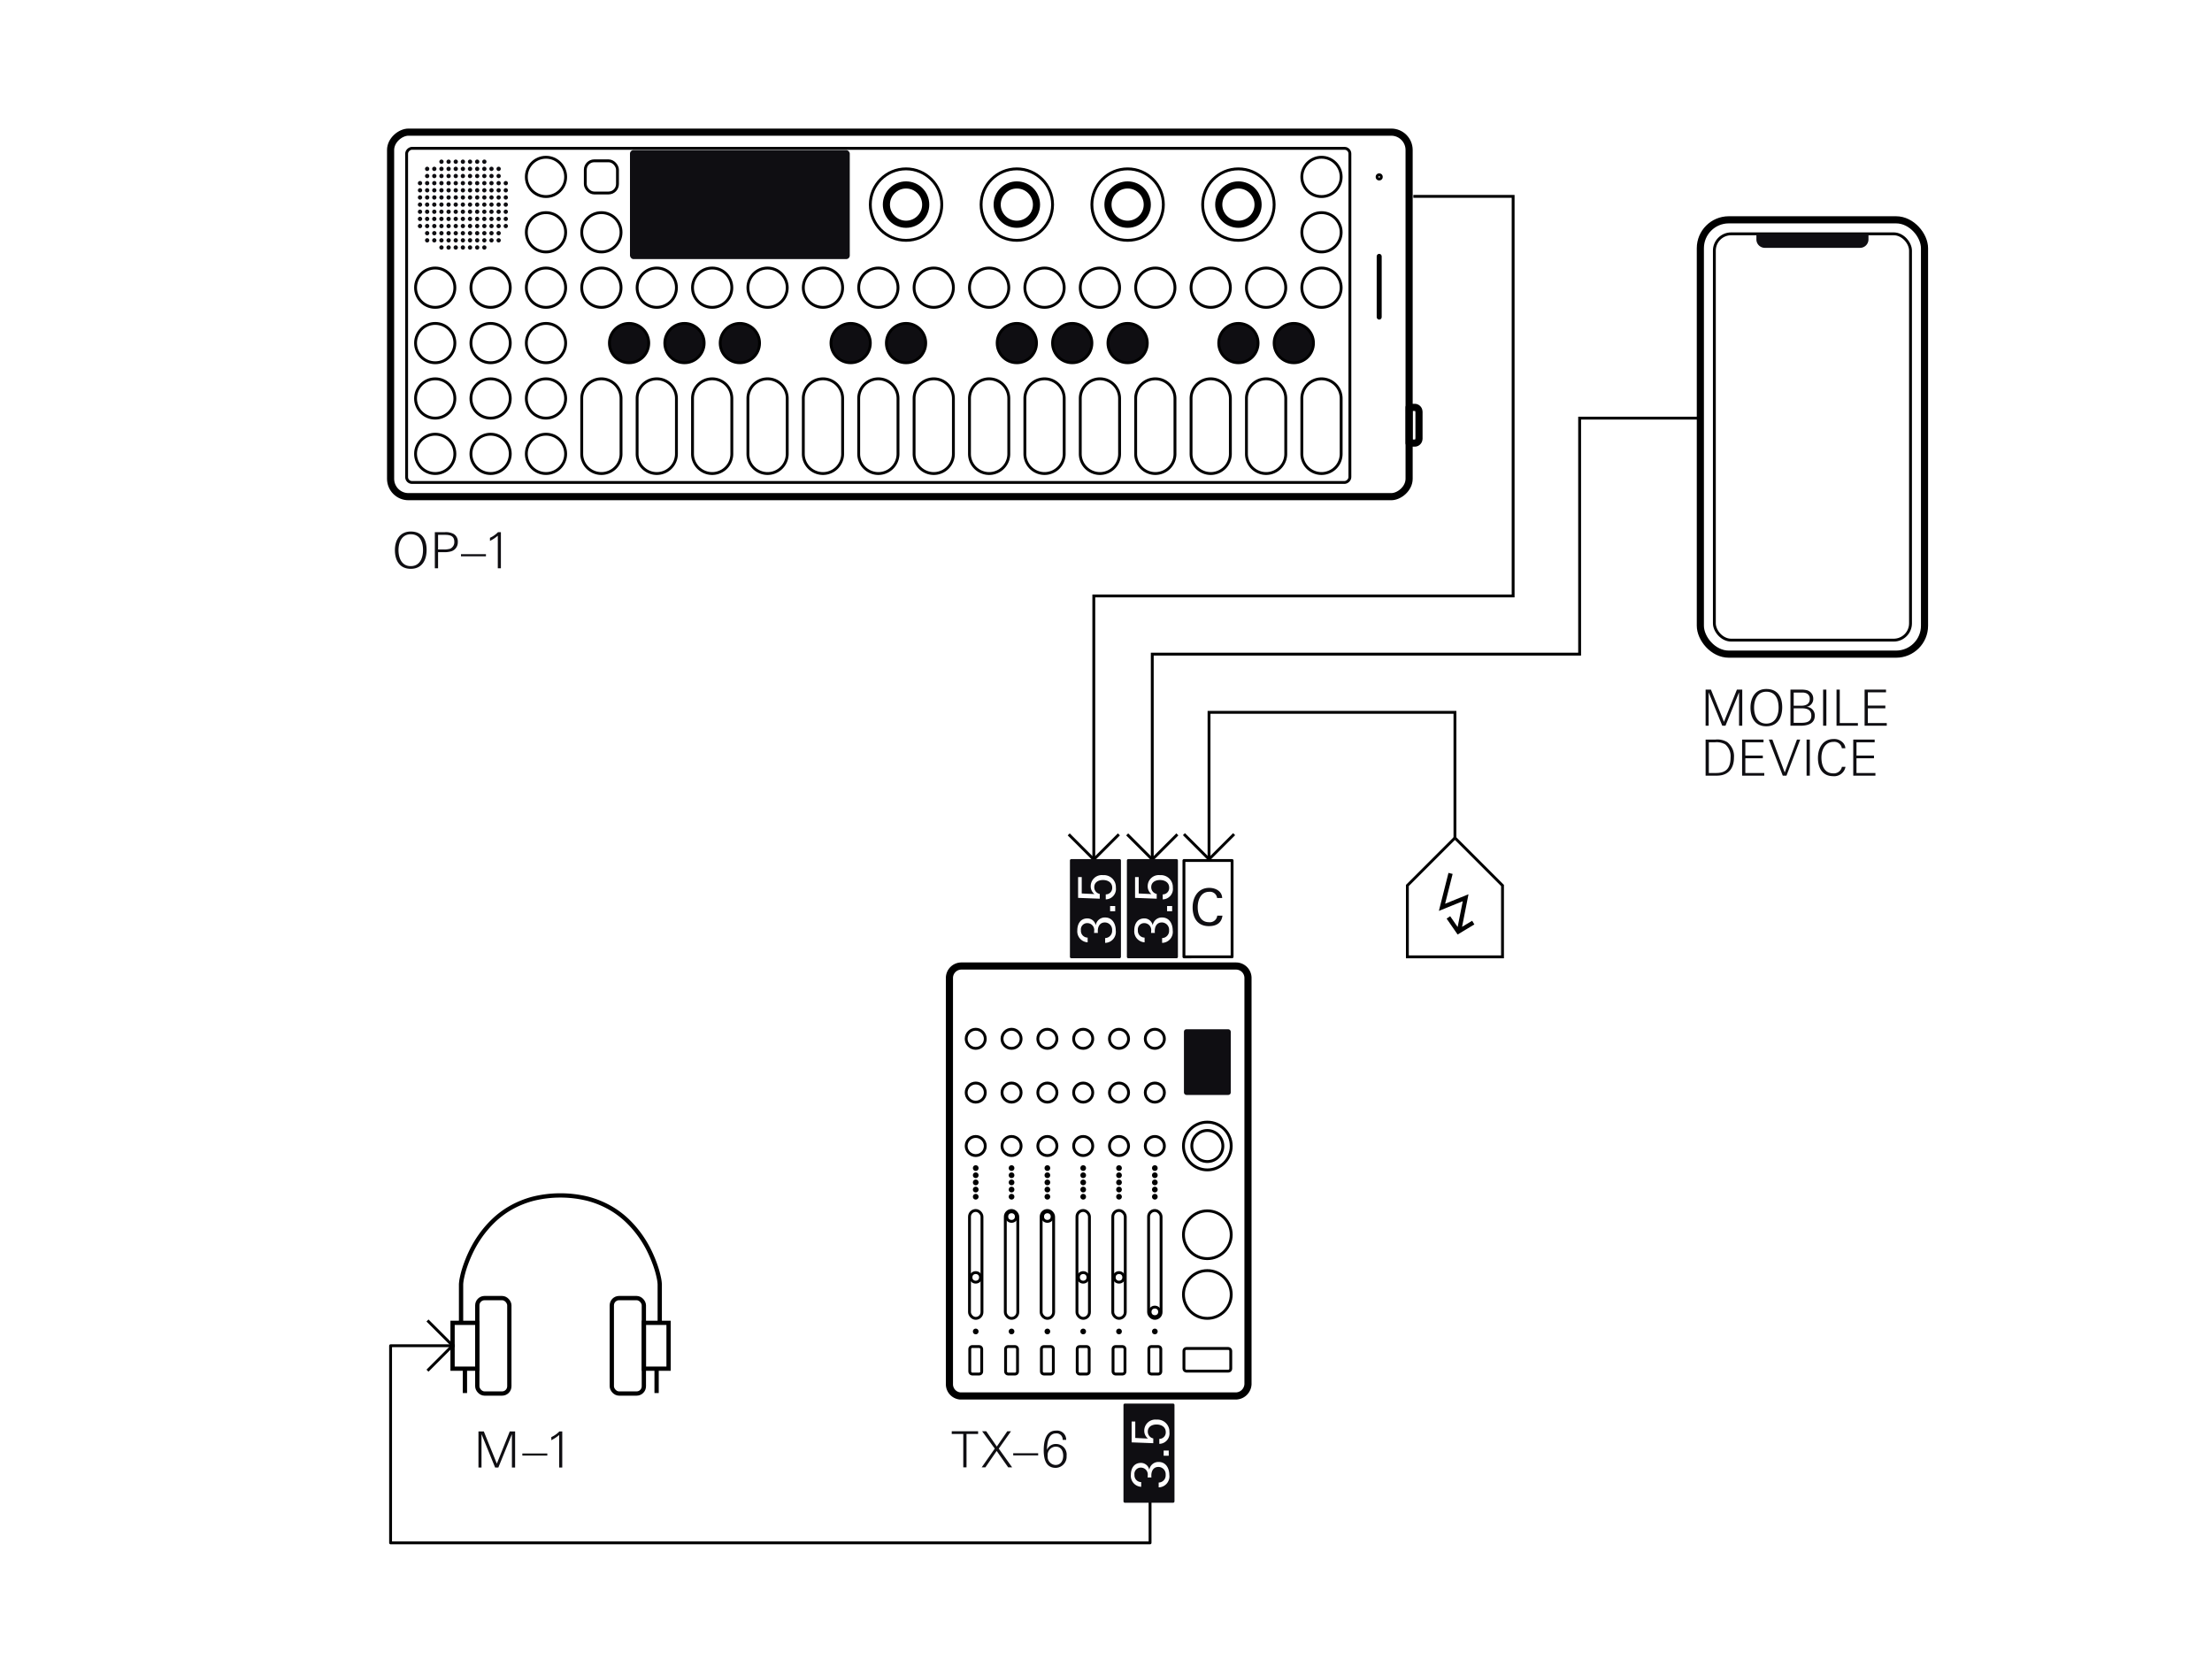<svg xmlns="http://www.w3.org/2000/svg" viewBox="0 0 440 330"><circle cx="86.57" cy="57.226" r="3.91" fill="none" stroke="#000" stroke-miterlimit="10" stroke-width=".568"/><circle cx="97.588" cy="57.226" r="3.91" fill="none" stroke="#000" stroke-miterlimit="10" stroke-width=".568"/><circle cx="108.606" cy="57.226" r="3.91" fill="none" stroke="#000" stroke-miterlimit="10" stroke-width=".568"/><circle cx="86.57" cy="68.244" r="3.91" fill="none" stroke="#000" stroke-miterlimit="10" stroke-width=".568"/><circle cx="97.588" cy="68.244" r="3.91" fill="none" stroke="#000" stroke-miterlimit="10" stroke-width=".568"/><circle cx="108.606" cy="68.244" r="3.91" fill="none" stroke="#000" stroke-miterlimit="10" stroke-width=".568"/><circle cx="136.153" cy="68.244" r="3.91" fill="#0f0e12" stroke="#000" stroke-miterlimit="10" stroke-width=".568"/><circle cx="147.171" cy="68.244" r="3.91" fill="#0f0e12" stroke="#000" stroke-miterlimit="10" stroke-width=".568"/><circle cx="180.227" cy="68.244" r="3.91" fill="#0f0e12" stroke="#000" stroke-miterlimit="10" stroke-width=".568"/><circle cx="125.134" cy="68.244" r="3.91" fill="#0f0e12" stroke="#000" stroke-miterlimit="10" stroke-width=".568"/><circle cx="169.208" cy="68.244" r="3.91" fill="#0f0e12" stroke="#000" stroke-miterlimit="10" stroke-width=".568"/><circle cx="213.282" cy="68.244" r="3.91" fill="#0f0e12" stroke="#000" stroke-miterlimit="10" stroke-width=".568"/><circle cx="224.301" cy="68.244" r="3.91" fill="#0f0e12" stroke="#000" stroke-miterlimit="10" stroke-width=".568"/><circle cx="257.357" cy="68.244" r="3.91" fill="#0f0e12" stroke="#000" stroke-miterlimit="10" stroke-width=".568"/><circle cx="202.264" cy="68.244" r="3.91" fill="#0f0e12" stroke="#000" stroke-miterlimit="10" stroke-width=".568"/><circle cx="246.338" cy="68.244" r="3.91" fill="#0f0e12" stroke="#000" stroke-miterlimit="10" stroke-width=".568"/><circle cx="86.57" cy="79.263" r="3.91" fill="none" stroke="#000" stroke-miterlimit="10" stroke-width=".568"/><circle cx="97.588" cy="79.263" r="3.91" fill="none" stroke="#000" stroke-miterlimit="10" stroke-width=".568"/><path d="M123.535 79.263a3.91 3.91 0 1 0-7.82 0V90.28a3.91 3.91 0 1 0 7.82 0z" fill="none" stroke="#000" stroke-miterlimit="10" stroke-width=".568"/><circle cx="86.57" cy="90.281" r="3.91" fill="none" stroke="#000" stroke-miterlimit="10" stroke-width=".568"/><circle cx="108.606" cy="79.263" r="3.91" fill="none" stroke="#000" stroke-miterlimit="10" stroke-width=".568"/><circle cx="108.606" cy="90.281" r="3.91" fill="none" stroke="#000" stroke-miterlimit="10" stroke-width=".568"/><circle cx="119.625" cy="57.226" r="3.91" fill="none" stroke="#000" stroke-miterlimit="10" stroke-width=".568"/><circle cx="108.606" cy="46.207" r="3.91" fill="none" stroke="#000" stroke-miterlimit="10" stroke-width=".568"/><circle cx="108.606" cy="35.189" r="3.91" fill="none" stroke="#000" stroke-miterlimit="10" stroke-width=".568"/><circle cx="119.625" cy="46.207" r="3.91" fill="none" stroke="#000" stroke-miterlimit="10" stroke-width=".568"/><circle cx="130.644" cy="57.226" r="3.91" fill="none" stroke="#000" stroke-miterlimit="10" stroke-width=".568"/><circle cx="141.662" cy="57.226" r="3.91" fill="none" stroke="#000" stroke-miterlimit="10" stroke-width=".568"/><circle cx="152.681" cy="57.226" r="3.91" fill="none" stroke="#000" stroke-miterlimit="10" stroke-width=".568"/><circle cx="163.699" cy="57.226" r="3.91" fill="none" stroke="#000" stroke-miterlimit="10" stroke-width=".568"/><circle cx="174.718" cy="57.226" r="3.91" fill="none" stroke="#000" stroke-miterlimit="10" stroke-width=".568"/><circle cx="185.736" cy="57.226" r="3.91" fill="none" stroke="#000" stroke-miterlimit="10" stroke-width=".568"/><circle cx="196.755" cy="57.226" r="3.91" fill="none" stroke="#000" stroke-miterlimit="10" stroke-width=".568"/><circle cx="207.773" cy="57.226" r="3.91" fill="none" stroke="#000" stroke-miterlimit="10" stroke-width=".568"/><circle cx="218.792" cy="57.226" r="3.91" fill="none" stroke="#000" stroke-miterlimit="10" stroke-width=".568"/><circle cx="229.81" cy="57.226" r="3.91" fill="none" stroke="#000" stroke-miterlimit="10" stroke-width=".568"/><circle cx="240.829" cy="57.226" r="3.91" fill="none" stroke="#000" stroke-miterlimit="10" stroke-width=".568"/><circle cx="251.847" cy="57.226" r="3.91" fill="none" stroke="#000" stroke-miterlimit="10" stroke-width=".568"/><circle cx="262.866" cy="57.226" r="3.91" fill="none" stroke="#000" stroke-miterlimit="10" stroke-width=".568"/><circle cx="262.866" cy="46.207" r="3.91" fill="none" stroke="#000" stroke-miterlimit="10" stroke-width=".568"/><circle cx="262.866" cy="35.189" r="3.91" fill="none" stroke="#000" stroke-miterlimit="10" stroke-width=".568"/><path d="M88.24 49.23a.426.426 0 1 1-.426-.428.426.426 0 0 1 .426.427zm.995-.428a.427.427 0 1 0 .427.427.427.427 0 0 0-.427-.428zm1.422 0a.427.427 0 1 0 .426.427.427.427 0 0 0-.426-.428zm1.422 0a.427.427 0 1 0 .425.427.427.427 0 0 0-.426-.428zm1.42 0a.427.427 0 1 0 .427.427.426.426 0 0 0-.427-.428zm1.422 0a.427.427 0 1 0 .427.427.427.427 0 0 0-.428-.428zm1.422 0a.427.427 0 1 0 .427.427.426.426 0 0 0-.426-.428zM84.97 47.38a.426.426 0 1 0 .427.426.426.426 0 0 0-.427-.426zm1.422 0a.426.426 0 1 0 .426.426.426.426 0 0 0-.426-.426zm1.422 0a.426.426 0 1 0 .426.426.426.426 0 0 0-.426-.426zm1.42 0a.426.426 0 1 0 .428.426.426.426 0 0 0-.427-.426zm1.423 0a.426.426 0 1 0 .427.426.426.426 0 0 0-.427-.426zm1.422 0a.426.426 0 1 0 .425.426.426.426 0 0 0-.426-.426zm1.42 0a.426.426 0 1 0 .427.426.426.426 0 0 0-.427-.426zm1.422 0a.426.426 0 1 0 .427.426.426.426 0 0 0-.428-.426zm1.422 0a.426.426 0 1 0 .427.426.426.426 0 0 0-.426-.426zm1.422 0a.426.426 0 1 0 .426.426.426.426 0 0 0-.426-.426zm1.422 0a.426.426 0 1 0 .426.426.426.426 0 0 0-.427-.426zM84.97 45.958a.427.427 0 1 0 .427.427.427.427 0 0 0-.427-.426zm1.422 0a.427.427 0 1 0 .426.427.426.426 0 0 0-.426-.426zm1.422 0a.427.427 0 1 0 .426.427.427.427 0 0 0-.426-.426zm1.42 0a.427.427 0 1 0 .428.427.427.427 0 0 0-.427-.426zm1.423 0a.427.427 0 1 0 .427.427.427.427 0 0 0-.427-.426zm1.422 0a.427.427 0 1 0 .425.427.427.427 0 0 0-.426-.426zm1.42 0a.427.427 0 1 0 .427.427.426.426 0 0 0-.427-.426zm1.422 0a.427.427 0 1 0 .427.427.427.427 0 0 0-.428-.426zm1.422 0a.427.427 0 1 0 .427.427.426.426 0 0 0-.426-.426zm1.422 0a.427.427 0 1 0 .426.427.427.427 0 0 0-.426-.426zm1.422 0a.427.427 0 1 0 .426.427.426.426 0 0 0-.427-.426zm-15.64-1.42a.426.426 0 1 0 .427.425.426.426 0 0 0-.427-.426zm1.422 0a.426.426 0 1 0 .427.425.427.427 0 0 0-.427-.426zm1.422 0a.426.426 0 1 0 .426.425.426.426 0 0 0-.426-.426zm1.422 0a.426.426 0 1 0 .426.425.427.427 0 0 0-.426-.426zm1.42 0a.426.426 0 1 0 .428.425.427.427 0 0 0-.427-.426zm1.423 0a.426.426 0 1 0 .427.425.427.427 0 0 0-.427-.426zm1.422 0a.426.426 0 1 0 .425.425.427.427 0 0 0-.426-.426zm1.42 0a.426.426 0 1 0 .427.425.426.426 0 0 0-.427-.426zm1.422 0a.426.426 0 1 0 .427.425.427.427 0 0 0-.428-.426zm1.422 0a.426.426 0 1 0 .427.425.426.426 0 0 0-.426-.426zm1.422 0a.426.426 0 1 0 .426.425.427.427 0 0 0-.426-.426zm1.422 0a.426.426 0 1 0 .426.425.426.426 0 0 0-.427-.426zm1.42 0a.426.426 0 1 0 .428.425.427.427 0 0 0-.427-.426zm-17.06-1.423a.427.427 0 1 0 .427.427.426.426 0 0 0-.427-.427zm1.422 0a.427.427 0 1 0 .427.427.427.427 0 0 0-.427-.427zm1.422 0a.427.427 0 1 0 .426.427.426.426 0 0 0-.426-.427zm1.422 0a.427.427 0 1 0 .426.427.427.427 0 0 0-.426-.427zm1.42 0a.427.427 0 1 0 .428.427.427.427 0 0 0-.427-.427zm1.423 0a.427.427 0 1 0 .427.427.427.427 0 0 0-.427-.427zm1.422 0a.427.427 0 1 0 .425.427.427.427 0 0 0-.426-.427zm1.42 0a.427.427 0 1 0 .427.427.426.426 0 0 0-.427-.427zm1.422 0a.427.427 0 1 0 .427.427.427.427 0 0 0-.428-.427zm1.422 0a.427.427 0 1 0 .427.427.426.426 0 0 0-.426-.427zm1.422 0a.427.427 0 1 0 .426.427.427.427 0 0 0-.426-.427zm1.422 0a.427.427 0 1 0 .426.427.426.426 0 0 0-.427-.427zm1.42 0a.427.427 0 1 0 .428.427.427.427 0 0 0-.427-.427zm-17.06-1.422a.426.426 0 1 0 .427.427.426.426 0 0 0-.427-.427zm1.422 0a.426.426 0 1 0 .427.427.427.427 0 0 0-.427-.427zm1.422 0a.426.426 0 1 0 .426.427.426.426 0 0 0-.426-.427zm1.422 0a.426.426 0 1 0 .426.427.427.427 0 0 0-.426-.427zm1.42 0a.426.426 0 1 0 .428.427.427.427 0 0 0-.427-.427zm1.423 0a.426.426 0 1 0 .427.427.427.427 0 0 0-.427-.427zm1.422 0a.426.426 0 1 0 .425.427.427.427 0 0 0-.426-.427zm1.42 0a.426.426 0 1 0 .427.427.426.426 0 0 0-.427-.427zm1.422 0a.426.426 0 1 0 .427.427.427.427 0 0 0-.428-.427zm1.422 0a.426.426 0 1 0 .427.427.426.426 0 0 0-.426-.427zm1.422 0a.426.426 0 1 0 .426.427.427.427 0 0 0-.426-.427zm1.422 0a.426.426 0 1 0 .426.427.426.426 0 0 0-.427-.427zm1.42 0a.426.426 0 1 0 .428.427.427.427 0 0 0-.427-.427zm-17.06-1.42a.426.426 0 1 0 .427.425.426.426 0 0 0-.427-.426zm1.422 0a.426.426 0 1 0 .427.425.426.426 0 0 0-.427-.426zm1.422 0a.426.426 0 1 0 .426.425.426.426 0 0 0-.426-.426zm1.422 0a.426.426 0 1 0 .426.425.426.426 0 0 0-.426-.426zm1.42 0a.426.426 0 1 0 .428.425.426.426 0 0 0-.427-.426zm1.423 0a.426.426 0 1 0 .427.425.426.426 0 0 0-.427-.426zm1.422 0a.426.426 0 1 0 .425.425.426.426 0 0 0-.426-.426zm1.42 0a.426.426 0 1 0 .427.425.426.426 0 0 0-.427-.426zm1.422 0a.426.426 0 1 0 .427.425.426.426 0 0 0-.428-.426zm1.422 0a.426.426 0 1 0 .427.425.426.426 0 0 0-.426-.426zm1.422 0a.426.426 0 1 0 .426.425.426.426 0 0 0-.426-.426zm1.422 0a.426.426 0 1 0 .426.425.426.426 0 0 0-.427-.426zm1.42 0a.426.426 0 1 0 .428.425.426.426 0 0 0-.427-.426zM83.55 38.85a.427.427 0 1 0 .427.426.426.426 0 0 0-.427-.426zm1.422 0a.427.427 0 1 0 .427.426.427.427 0 0 0-.427-.426zm1.422 0a.427.427 0 1 0 .426.426.426.426 0 0 0-.426-.426zm1.422 0a.427.427 0 1 0 .426.426.427.427 0 0 0-.426-.426zm1.42 0a.427.427 0 1 0 .428.426.427.427 0 0 0-.427-.426zm1.423 0a.427.427 0 1 0 .427.426.427.427 0 0 0-.427-.426zm1.422 0a.427.427 0 1 0 .425.426.427.427 0 0 0-.426-.426zm1.42 0a.427.427 0 1 0 .427.426.426.426 0 0 0-.427-.426zm1.422 0a.427.427 0 1 0 .427.426.427.427 0 0 0-.428-.426zm1.422 0a.427.427 0 1 0 .427.426.426.426 0 0 0-.426-.426zm1.422 0a.427.427 0 1 0 .426.426.427.427 0 0 0-.426-.426zm1.422 0a.427.427 0 1 0 .426.426.426.426 0 0 0-.427-.426zm1.42 0a.427.427 0 1 0 .428.426.427.427 0 0 0-.427-.426zm-17.06-1.422a.426.426 0 1 0 .427.427.426.426 0 0 0-.427-.427zm1.422 0a.426.426 0 1 0 .427.427.426.426 0 0 0-.427-.427zm1.422 0a.426.426 0 1 0 .426.427.426.426 0 0 0-.426-.427zm1.422 0a.426.426 0 1 0 .426.427.426.426 0 0 0-.426-.427zm1.42 0a.426.426 0 1 0 .428.427.426.426 0 0 0-.427-.427zm1.423 0a.426.426 0 1 0 .427.427.426.426 0 0 0-.427-.427zm1.422 0a.426.426 0 1 0 .425.427.426.426 0 0 0-.426-.427zm1.42 0a.426.426 0 1 0 .427.427.426.426 0 0 0-.427-.427zm1.422 0a.426.426 0 1 0 .427.427.426.426 0 0 0-.428-.427zm1.422 0a.426.426 0 1 0 .427.427.426.426 0 0 0-.426-.427zm1.422 0a.426.426 0 1 0 .426.427.426.426 0 0 0-.426-.427zm1.422 0a.426.426 0 1 0 .426.427.426.426 0 0 0-.427-.427zm1.42 0a.426.426 0 1 0 .428.427.426.426 0 0 0-.427-.427zm-17.06-1.422a.427.427 0 1 0 .427.427.426.426 0 0 0-.427-.427zm1.422 0a.427.427 0 1 0 .427.427.427.427 0 0 0-.427-.427zm1.422 0a.427.427 0 1 0 .426.427.426.426 0 0 0-.426-.427zm1.422 0a.427.427 0 1 0 .426.427.427.427 0 0 0-.426-.427zm1.42 0a.427.427 0 1 0 .428.427.427.427 0 0 0-.427-.427zm1.423 0a.427.427 0 1 0 .427.427.427.427 0 0 0-.427-.427zm1.422 0a.427.427 0 1 0 .425.427.427.427 0 0 0-.426-.427zm1.42 0a.427.427 0 1 0 .427.427.426.426 0 0 0-.427-.427zm1.422 0a.427.427 0 1 0 .427.427.427.427 0 0 0-.428-.427zm1.422 0a.427.427 0 1 0 .427.427.426.426 0 0 0-.426-.427zm1.422 0a.427.427 0 1 0 .426.427.427.427 0 0 0-.426-.427zm1.422 0a.427.427 0 1 0 .426.427.426.426 0 0 0-.427-.427zm1.42 0a.427.427 0 1 0 .428.427.427.427 0 0 0-.427-.427zm-15.638-1.42a.426.426 0 1 0 .427.425.426.426 0 0 0-.427-.425zm1.422 0a.426.426 0 1 0 .426.425.426.426 0 0 0-.426-.425zm1.422 0a.426.426 0 1 0 .426.425.426.426 0 0 0-.426-.425zm1.42 0a.426.426 0 1 0 .428.425.426.426 0 0 0-.427-.425zm1.423 0a.426.426 0 1 0 .427.425.426.426 0 0 0-.427-.425zm1.422 0a.426.426 0 1 0 .425.425.426.426 0 0 0-.426-.425zm1.42 0a.426.426 0 1 0 .427.425.426.426 0 0 0-.427-.425zm1.422 0a.426.426 0 1 0 .427.425.426.426 0 0 0-.428-.425zm1.422 0a.426.426 0 1 0 .427.425.426.426 0 0 0-.426-.425zm1.422 0a.426.426 0 1 0 .426.425.426.426 0 0 0-.426-.425zm1.422 0a.426.426 0 1 0 .426.425.426.426 0 0 0-.427-.425zM84.97 33.162a.427.427 0 1 0 .427.426.427.427 0 0 0-.427-.427zm1.422 0a.427.427 0 1 0 .426.426.426.426 0 0 0-.426-.427zm1.422 0a.427.427 0 1 0 .426.426.427.427 0 0 0-.426-.427zm1.42 0a.427.427 0 1 0 .428.426.427.427 0 0 0-.427-.427zm1.423 0a.427.427 0 1 0 .427.426.427.427 0 0 0-.427-.427zm1.422 0a.427.427 0 1 0 .425.426.427.427 0 0 0-.426-.427zm1.42 0a.427.427 0 1 0 .427.426.426.426 0 0 0-.427-.427zm1.422 0a.427.427 0 1 0 .427.426.427.427 0 0 0-.428-.427zm1.422 0a.427.427 0 1 0 .427.426.426.426 0 0 0-.426-.427zm1.422 0a.427.427 0 1 0 .426.426.427.427 0 0 0-.426-.427zm1.422 0a.427.427 0 1 0 .426.426.426.426 0 0 0-.427-.427zM87.814 31.74a.426.426 0 1 0 .426.428.426.426 0 0 0-.426-.427zm1.42 0a.426.426 0 1 0 .428.428.426.426 0 0 0-.427-.427zm1.423 0a.426.426 0 1 0 .427.428.426.426 0 0 0-.427-.427zm1.422 0a.426.426 0 1 0 .425.428.426.426 0 0 0-.426-.427zm1.42 0a.426.426 0 1 0 .427.428.426.426 0 0 0-.427-.427zm1.422 0a.426.426 0 1 0 .427.428.426.426 0 0 0-.428-.427zm1.422 0a.426.426 0 1 0 .427.428.426.426 0 0 0-.426-.427z" fill="#0f0e12"/><rect x="274.13" y="50.777" width=".426" height="12.514" rx=".213" fill="none" stroke="#000" stroke-miterlimit="10" stroke-width=".568"/><rect x="142.739" y="-38.761" width="72.509" height="202.599" rx="3.554" transform="translate(241.532 -116.455) rotate(90)" fill="none" stroke="#000" stroke-miterlimit="10" stroke-width="1.419"/><rect x="141.464" y="-31.08" width="66.467" height="187.63" rx="1.066" transform="translate(111.962 237.433) rotate(-90)" fill="none" stroke="#000" stroke-miterlimit="10" stroke-width=".568"/><path d="M134.553 79.263a3.91 3.91 0 0 0-7.82 0V90.28a3.91 3.91 0 0 0 7.82 0zM145.572 79.263a3.91 3.91 0 1 0-7.82 0V90.28a3.91 3.91 0 1 0 7.82 0zM156.59 79.263a3.91 3.91 0 1 0-7.82 0V90.28a3.91 3.91 0 0 0 7.82 0zM167.61 79.263a3.91 3.91 0 0 0-7.82 0V90.28a3.91 3.91 0 1 0 7.82 0zM178.627 79.263a3.91 3.91 0 1 0-7.82 0V90.28a3.91 3.91 0 1 0 7.82 0zM189.646 79.263a3.91 3.91 0 0 0-7.82 0V90.28a3.91 3.91 0 0 0 7.82 0zM200.665 79.263a3.91 3.91 0 0 0-7.82 0V90.28a3.91 3.91 0 1 0 7.82 0zM211.683 79.263a3.91 3.91 0 1 0-7.82 0V90.28a3.91 3.91 0 1 0 7.82 0zM222.702 79.263a3.91 3.91 0 0 0-7.82 0V90.28a3.91 3.91 0 1 0 7.82 0zM233.72 79.263a3.91 3.91 0 1 0-7.82 0V90.28a3.91 3.91 0 1 0 7.82 0zM244.74 79.263a3.91 3.91 0 1 0-7.82 0V90.28a3.91 3.91 0 1 0 7.82 0zM255.757 79.263a3.91 3.91 0 0 0-7.82 0V90.28a3.91 3.91 0 0 0 7.82 0zM266.776 79.263a3.91 3.91 0 1 0-7.82 0V90.28a3.91 3.91 0 1 0 7.82 0z" fill="none" stroke="#000" stroke-miterlimit="10" stroke-width=".568"/><circle cx="180.227" cy="40.698" r="7.109" fill="none" stroke="#000" stroke-miterlimit="10" stroke-width=".568"/><rect x="125.312" y="29.857" width="43.719" height="21.682" rx=".711" fill="#0f0e12"/><circle cx="202.264" cy="40.698" r="7.109" fill="none" stroke="#000" stroke-miterlimit="10" stroke-width=".568"/><circle cx="224.301" cy="40.698" r="7.109" fill="none" stroke="#000" stroke-miterlimit="10" stroke-width=".568"/><circle cx="97.588" cy="90.281" r="3.91" fill="none" stroke="#000" stroke-miterlimit="10" stroke-width=".568"/><circle cx="246.338" cy="40.698" r="7.109" fill="none" stroke="#000" stroke-miterlimit="10" stroke-width=".568"/><rect x="116.426" y="31.99" width="6.398" height="6.398" rx="1.777" fill="none" stroke="#000" stroke-miterlimit="10" stroke-width=".568"/><circle cx="274.344" cy="35.189" r=".426" fill="none" stroke="#000" stroke-miterlimit="10" stroke-width=".568"/><circle cx="180.227" cy="40.698" r="3.91" fill="none" stroke="#000" stroke-miterlimit="10" stroke-width="1.419"/><circle cx="202.264" cy="40.698" r="3.91" fill="none" stroke="#000" stroke-miterlimit="10" stroke-width="1.419"/><circle cx="224.301" cy="40.698" r="3.91" fill="none" stroke="#000" stroke-miterlimit="10" stroke-width="1.419"/><circle cx="246.338" cy="40.698" r="3.91" fill="none" stroke="#000" stroke-miterlimit="10" stroke-width="1.419"/><path d="M280.293 88.136h1.156a.846.846 0 0 0 .795-.887h.015V81.92h-.015a.846.846 0 0 0-.796-.888h-1.157z" fill="none" stroke="#000" stroke-linecap="round" stroke-linejoin="round" stroke-width="1.419"/><path d="M245.583 277.673h-54.636a2.345 2.345 0 0 1-2.09-2.376v-80.765a2.382 2.382 0 0 1 2.376-2.376h54.635a2.382 2.382 0 0 1 2.375 2.376v80.765a2.46 2.46 0 0 1-2.66 2.376z" fill="none" stroke="#000" stroke-miterlimit="10" stroke-width="1.419"/><circle cx="240.159" cy="257.491" r="4.751" fill="none" stroke="#000" stroke-miterlimit="10" stroke-width=".568"/><circle cx="240.159" cy="245.608" r="4.751" fill="none" stroke="#000" stroke-miterlimit="10" stroke-width=".568"/><circle cx="240.159" cy="227.959" r="4.751" fill="none" stroke="#000" stroke-miterlimit="10" stroke-width=".568"/><circle cx="240.159" cy="227.959" r="3.088" fill="none" stroke="#000" stroke-miterlimit="10" stroke-width=".568"/><rect x="235.503" y="268.229" width="9.312" height="4.513" rx=".475" fill="none" stroke="#000" stroke-miterlimit="10" stroke-width=".568"/><rect x="235.503" y="204.735" width="9.312" height="13.065" rx=".475" fill="#0f0e12"/><circle cx="194.088" cy="217.333" r="1.9" fill="none" stroke="#000" stroke-miterlimit="10" stroke-width=".568"/><circle cx="194.088" cy="206.635" r="1.9" fill="none" stroke="#000" stroke-miterlimit="10" stroke-width=".568"/><circle cx="194.088" cy="227.959" r="1.9" fill="none" stroke="#000" stroke-miterlimit="10" stroke-width=".568"/><circle cx="194.088" cy="232.35" r=".285" fill="none" stroke="#000" stroke-miterlimit="10" stroke-width=".568"/><circle cx="194.088" cy="233.775" r=".285" fill="none" stroke="#000" stroke-miterlimit="10" stroke-width=".568"/><circle cx="194.088" cy="235.2" r=".285" fill="none" stroke="#000" stroke-miterlimit="10" stroke-width=".568"/><circle cx="194.088" cy="236.624" r=".285" fill="none" stroke="#000" stroke-miterlimit="10" stroke-width=".568"/><circle cx="194.088" cy="238.049" r=".285" fill="none" stroke="#000" stroke-miterlimit="10" stroke-width=".568"/><circle cx="194.088" cy="264.848" r=".285" fill="none" stroke="#000" stroke-miterlimit="10" stroke-width=".568"/><rect x="192.848" y="240.781" width="2.481" height="21.461" rx="1.24" fill="none" stroke="#000" stroke-miterlimit="10" stroke-width=".568"/><rect x="192.9" y="267.849" width="2.376" height="5.464" rx=".475" fill="none" stroke="#000" stroke-miterlimit="10" stroke-width=".568"/><circle cx="201.213" cy="217.333" r="1.9" fill="none" stroke="#000" stroke-miterlimit="10" stroke-width=".568"/><circle cx="201.213" cy="206.635" r="1.9" fill="none" stroke="#000" stroke-miterlimit="10" stroke-width=".568"/><circle cx="201.213" cy="227.959" r="1.9" fill="none" stroke="#000" stroke-miterlimit="10" stroke-width=".568"/><circle cx="201.213" cy="232.35" r=".285" fill="none" stroke="#000" stroke-miterlimit="10" stroke-width=".568"/><circle cx="201.213" cy="233.775" r=".285" fill="none" stroke="#000" stroke-miterlimit="10" stroke-width=".568"/><circle cx="201.213" cy="235.2" r=".285" fill="none" stroke="#000" stroke-miterlimit="10" stroke-width=".568"/><circle cx="201.213" cy="236.624" r=".285" fill="none" stroke="#000" stroke-miterlimit="10" stroke-width=".568"/><circle cx="201.213" cy="238.049" r=".285" fill="none" stroke="#000" stroke-miterlimit="10" stroke-width=".568"/><circle cx="201.213" cy="264.848" r=".285" fill="none" stroke="#000" stroke-miterlimit="10" stroke-width=".568"/><rect x="199.973" y="240.781" width="2.481" height="21.461" rx="1.24" fill="none" stroke="#000" stroke-miterlimit="10" stroke-width=".568"/><rect x="200.025" y="267.849" width="2.376" height="5.464" rx=".475" fill="none" stroke="#000" stroke-miterlimit="10" stroke-width=".568"/><circle cx="208.339" cy="217.333" r="1.9" fill="none" stroke="#000" stroke-miterlimit="10" stroke-width=".568"/><circle cx="208.339" cy="206.635" r="1.9" fill="none" stroke="#000" stroke-miterlimit="10" stroke-width=".568"/><circle cx="208.339" cy="227.959" r="1.9" fill="none" stroke="#000" stroke-miterlimit="10" stroke-width=".568"/><circle cx="208.339" cy="232.35" r=".285" fill="none" stroke="#000" stroke-miterlimit="10" stroke-width=".568"/><circle cx="208.339" cy="233.775" r=".285" fill="none" stroke="#000" stroke-miterlimit="10" stroke-width=".568"/><circle cx="208.339" cy="235.2" r=".285" fill="none" stroke="#000" stroke-miterlimit="10" stroke-width=".568"/><circle cx="208.339" cy="236.624" r=".285" fill="none" stroke="#000" stroke-miterlimit="10" stroke-width=".568"/><circle cx="208.339" cy="238.049" r=".285" fill="none" stroke="#000" stroke-miterlimit="10" stroke-width=".568"/><circle cx="208.339" cy="264.848" r=".285" fill="none" stroke="#000" stroke-miterlimit="10" stroke-width=".568"/><rect x="207.098" y="240.781" width="2.481" height="21.461" rx="1.24" fill="none" stroke="#000" stroke-miterlimit="10" stroke-width=".568"/><rect x="207.151" y="267.849" width="2.376" height="5.464" rx=".475" fill="none" stroke="#000" stroke-miterlimit="10" stroke-width=".568"/><circle cx="215.464" cy="217.333" r="1.9" fill="none" stroke="#000" stroke-miterlimit="10" stroke-width=".568"/><circle cx="215.464" cy="206.635" r="1.9" fill="none" stroke="#000" stroke-miterlimit="10" stroke-width=".568"/><circle cx="215.464" cy="227.959" r="1.9" fill="none" stroke="#000" stroke-miterlimit="10" stroke-width=".568"/><circle cx="215.464" cy="232.35" r=".285" fill="none" stroke="#000" stroke-miterlimit="10" stroke-width=".568"/><circle cx="215.464" cy="233.775" r=".285" fill="none" stroke="#000" stroke-miterlimit="10" stroke-width=".568"/><circle cx="215.464" cy="235.2" r=".285" fill="none" stroke="#000" stroke-miterlimit="10" stroke-width=".568"/><circle cx="215.464" cy="236.624" r=".285" fill="none" stroke="#000" stroke-miterlimit="10" stroke-width=".568"/><circle cx="215.464" cy="238.049" r=".285" fill="none" stroke="#000" stroke-miterlimit="10" stroke-width=".568"/><circle cx="215.464" cy="264.848" r=".285" fill="none" stroke="#000" stroke-miterlimit="10" stroke-width=".568"/><rect x="214.224" y="240.781" width="2.481" height="21.461" rx="1.24" fill="none" stroke="#000" stroke-miterlimit="10" stroke-width=".568"/><rect x="214.276" y="267.849" width="2.376" height="5.464" rx=".475" fill="none" stroke="#000" stroke-miterlimit="10" stroke-width=".568"/><circle cx="222.589" cy="217.333" r="1.9" fill="none" stroke="#000" stroke-miterlimit="10" stroke-width=".568"/><circle cx="222.589" cy="206.635" r="1.9" fill="none" stroke="#000" stroke-miterlimit="10" stroke-width=".568"/><circle cx="222.589" cy="227.959" r="1.9" fill="none" stroke="#000" stroke-miterlimit="10" stroke-width=".568"/><circle cx="222.589" cy="232.35" r=".285" fill="none" stroke="#000" stroke-miterlimit="10" stroke-width=".568"/><circle cx="222.589" cy="233.775" r=".285" fill="none" stroke="#000" stroke-miterlimit="10" stroke-width=".568"/><circle cx="222.589" cy="235.2" r=".285" fill="none" stroke="#000" stroke-miterlimit="10" stroke-width=".568"/><circle cx="222.589" cy="236.624" r=".285" fill="none" stroke="#000" stroke-miterlimit="10" stroke-width=".568"/><circle cx="222.589" cy="238.049" r=".285" fill="none" stroke="#000" stroke-miterlimit="10" stroke-width=".568"/><circle cx="222.589" cy="264.848" r=".285" fill="none" stroke="#000" stroke-miterlimit="10" stroke-width=".568"/><rect x="221.349" y="240.781" width="2.481" height="21.461" rx="1.24" fill="none" stroke="#000" stroke-miterlimit="10" stroke-width=".568"/><rect x="221.401" y="267.849" width="2.376" height="5.464" rx=".475" fill="none" stroke="#000" stroke-miterlimit="10" stroke-width=".568"/><circle cx="229.715" cy="217.333" r="1.9" fill="none" stroke="#000" stroke-miterlimit="10" stroke-width=".568"/><circle cx="229.715" cy="206.635" r="1.9" fill="none" stroke="#000" stroke-miterlimit="10" stroke-width=".568"/><circle cx="229.715" cy="227.959" r="1.9" fill="none" stroke="#000" stroke-miterlimit="10" stroke-width=".568"/><circle cx="229.715" cy="232.35" r=".285" fill="none" stroke="#000" stroke-miterlimit="10" stroke-width=".568"/><circle cx="229.715" cy="233.775" r=".285" fill="none" stroke="#000" stroke-miterlimit="10" stroke-width=".568"/><circle cx="229.715" cy="235.2" r=".285" fill="none" stroke="#000" stroke-miterlimit="10" stroke-width=".568"/><circle cx="229.715" cy="236.624" r=".285" fill="none" stroke="#000" stroke-miterlimit="10" stroke-width=".568"/><circle cx="229.715" cy="238.049" r=".285" fill="none" stroke="#000" stroke-miterlimit="10" stroke-width=".568"/><circle cx="229.715" cy="264.848" r=".285" fill="none" stroke="#000" stroke-miterlimit="10" stroke-width=".568"/><rect x="228.474" y="240.781" width="2.481" height="21.461" rx="1.24" fill="none" stroke="#000" stroke-miterlimit="10" stroke-width=".568"/><rect x="228.527" y="267.849" width="2.376" height="5.464" rx=".475" fill="none" stroke="#000" stroke-miterlimit="10" stroke-width=".568"/><circle cx="194.088" cy="254.088" r=".95" fill="none" stroke="#000" stroke-miterlimit="10" stroke-width=".568"/><circle cx="201.213" cy="241.997" r=".95" fill="none" stroke="#000" stroke-miterlimit="10" stroke-width=".568"/><circle cx="208.339" cy="241.997" r=".95" fill="none" stroke="#000" stroke-miterlimit="10" stroke-width=".568"/><circle cx="215.464" cy="254.088" r=".95" fill="none" stroke="#000" stroke-miterlimit="10" stroke-width=".568"/><circle cx="222.589" cy="254.088" r=".95" fill="none" stroke="#000" stroke-miterlimit="10" stroke-width=".568"/><circle cx="229.715" cy="260.95" r=".95" fill="none" stroke="#000" stroke-miterlimit="10" stroke-width=".568"/><path fill="none" stroke="#000" stroke-linecap="square" stroke-linejoin="round" stroke-width=".568" d="M212.783 166.173l4.79 4.79 4.79-4.79M224.414 166.173l4.79 4.79 4.79-4.79"/><path fill="none" stroke="#000" stroke-miterlimit="10" stroke-width=".568" d="M281.135 39.06h19.85v79.482h-83.412V172.9"/><path fill="none" stroke="#000" stroke-linecap="square" stroke-linejoin="round" stroke-width=".568" d="M235.705 166.127l4.79 4.79 4.79-4.79"/><path fill="none" stroke="#000" stroke-miterlimit="10" stroke-width=".568" d="M240.493 170.87v-29.176h48.917v24.98"/><path fill="none" stroke="#000" stroke-miterlimit="10" stroke-width=".568" d="M298.872 190.33h-18.925v-14.194l9.463-9.463 9.462 9.463v14.193z"/><path fill="none" stroke="#000" stroke-miterlimit="10" stroke-width=".852" d="M288.537 173.735l-1.703 6.746 4.702-1.907-1.227 6.2M288.107 182.487l1.958 2.83 2.988-1.798"/><path fill="none" stroke="#000" stroke-linejoin="round" stroke-width=".568" d="M235.502 190.33v-19.162h9.58v19.16z"/><path d="M131.233 263.408v-7.948a8.184 8.184 0 0 0-.18-1.3 18.442 18.442 0 0 0-.62-2.256 26.4 26.4 0 0 0-1.166-2.86 21.823 21.823 0 0 0-1.816-3.117 21.062 21.062 0 0 0-2.586-3.04 17.396 17.396 0 0 0-3.45-2.603 18.596 18.596 0 0 0-4.42-1.816 22.737 22.737 0 0 0-11.044 0 18.587 18.587 0 0 0-4.418 1.816 17.39 17.39 0 0 0-3.45 2.602 21.056 21.056 0 0 0-2.587 3.04 21.823 21.823 0 0 0-1.816 3.118 26.3 26.3 0 0 0-1.166 2.86 18.332 18.332 0 0 0-.62 2.255 8.172 8.172 0 0 0-.182 1.3v7.948" fill="none" stroke="#000" stroke-miterlimit="10" stroke-width=".852"/><path fill="none" stroke="#000" stroke-miterlimit="10" stroke-width=".852" d="M90.024 263.13h4.915v9.12h-4.916zM128.073 263.13h4.915v9.12h-4.915z"/><rect x="94.94" y="258.209" width="6.375" height="18.985" rx="1.444" fill="none" stroke="#000" stroke-miterlimit="10" stroke-width=".852"/><rect x="121.698" y="258.209" width="6.375" height="18.985" rx="1.444" fill="none" stroke="#000" stroke-miterlimit="10" stroke-width=".852"/><path fill="none" stroke="#000" stroke-miterlimit="10" stroke-width=".852" d="M130.607 277.098v-4.85M92.482 277.098v-4.85"/><path fill="none" stroke="#000" stroke-linejoin="round" stroke-width=".568" d="M228.764 297.43v9.468H77.694v-39.21H90.47"/><path fill="none" stroke="#000" stroke-linecap="square" stroke-linejoin="round" stroke-width=".568" d="M85.234 272.447l4.79-4.79-4.79-4.79"/><path fill="none" stroke="#000" stroke-miterlimit="10" stroke-width=".568" d="M338.225 83.173h-24.012v46.945h-85.01v40.845"/><rect x="338.225" y="43.726" width="44.59" height="86.392" rx="5.65" fill="none" stroke="#000" stroke-miterlimit="10" stroke-width="1.419"/><rect x="341.012" y="46.513" width="39.016" height="80.819" rx="3.34" fill="none" stroke="#000" stroke-miterlimit="10" stroke-width=".568"/><path d="M349.373 46.513h22.294v1.11a1.677 1.677 0 0 1-1.676 1.677h-18.94a1.677 1.677 0 0 1-1.677-1.677v-1.11zM101.83 291.917v-6.647l-2.704 6.646h-.636l-2.71-6.646v6.646h-.607v-7.182h1.064l2.592 6.408 2.57-6.408h1.065v7.182zM103.902 289.532v-.416h4.966v.416zM111.225 291.917v-6.476a7.25 7.25 0 0 1-1.56 1.033v-.616a5.133 5.133 0 0 0 1.6-1.123h.576v7.183zM81.703 113.147c-2.224 0-3.15-1.69-3.15-3.716 0-1.975.984-3.704 3.15-3.704 2.255 0 3.158 1.57 3.158 3.646 0 2.026-.902 3.775-3.157 3.775zm0-6.873c-1.788 0-2.434 1.608-2.434 3.157 0 1.562.635 3.18 2.433 3.18 1.807 0 2.442-1.61 2.442-3.18 0-1.62-.584-3.156-2.442-3.156zM89.743 109.67a4.798 4.798 0 0 1-1.44.168H87.14v3.2h-.645v-7.183h2.016a3.275 3.275 0 0 1 1.75.368 1.756 1.756 0 0 1 .804 1.627 1.845 1.845 0 0 1-1.32 1.82zm-1.203-3.28h-1.4v2.91h1.074a4.468 4.468 0 0 0 1.31-.147 1.41 1.41 0 0 0 .845-1.362c0-1.19-.836-1.4-1.83-1.4zM91.697 110.653v-.416h4.966v.416zM99.02 113.037v-6.478a7.11 7.11 0 0 1-1.56 1.032v-.614a5.133 5.133 0 0 0 1.6-1.123h.576v7.182zM240.467 184.223c-2.275 0-3.235-1.652-3.235-3.736 0-2.01 1.08-3.878 3.298-3.878 1.224 0 2.54.623 2.58 2.02h-1.008a1.427 1.427 0 0 0-1.582-1.235c-1.665 0-2.277 1.633-2.277 3.052 0 1.45.54 2.992 2.245 2.992a1.474 1.474 0 0 0 1.643-1.307h1.032c-.184 1.54-1.306 2.09-2.695 2.09zM222.69 170.884h-9.58a.284.284 0 0 0-.284.284v19.16a.284.284 0 0 0 .283.285h9.58a.284.284 0 0 0 .284-.284v-19.162a.284.284 0 0 0-.284-.284zm-2.861 16.668v-.958a1.423 1.423 0 0 0 1.387-1.532 1.448 1.448 0 0 0-1.45-1.572c-1 0-1.398.837-1.398 1.684a2.802 2.802 0 0 0 .02.4h-.766a3.14 3.14 0 0 0 .03-.42 1.37 1.37 0 0 0-1.327-1.53 1.256 1.256 0 0 0-1.316 1.43 1.348 1.348 0 0 0 1.34 1.448v.94a2.185 2.185 0 0 1-2.053-2.4c0-1.255.622-2.358 2-2.358a1.69 1.69 0 0 1 1.664 1.38 1.824 1.824 0 0 1 1.868-1.564c1.47 0 2.112 1.297 2.112 2.584a2.176 2.176 0 0 1-2.112 2.468zm.988-6.294v-1.03h1.012v1.03zm-.866-2.36v-.99a1.276 1.276 0 0 0 1.285-1.346c0-1.012-.857-1.512-1.836-1.512-.92 0-1.735.45-1.735 1.408a1.354 1.354 0 0 0 1.092 1.36v.948l-4.307-.164v-4.143h.724v3.265l2.533.122a1.948 1.948 0 0 1-.746-1.56 2.203 2.203 0 0 1 2.45-2.207 2.376 2.376 0 0 1 2.553 2.47 2.066 2.066 0 0 1-2.012 2.35zM234.02 170.884h-9.58a.284.284 0 0 0-.284.284v19.16a.284.284 0 0 0 .284.285h9.58a.284.284 0 0 0 .285-.284v-19.162a.284.284 0 0 0-.285-.284zm-2.86 16.668v-.958a1.423 1.423 0 0 0 1.387-1.532 1.448 1.448 0 0 0-1.45-1.572c-1 0-1.397.837-1.397 1.684a2.788 2.788 0 0 0 .02.4h-.765a3.123 3.123 0 0 0 .03-.42 1.372 1.372 0 0 0-1.327-1.53 1.256 1.256 0 0 0-1.316 1.43 1.348 1.348 0 0 0 1.337 1.448v.94a2.185 2.185 0 0 1-2.052-2.4c0-1.255.622-2.358 2-2.358a1.69 1.69 0 0 1 1.663 1.38 1.824 1.824 0 0 1 1.87-1.564c1.47 0 2.11 1.297 2.11 2.584a2.176 2.176 0 0 1-2.11 2.468zm.99-6.294v-1.03h1.01v1.03zm-.868-2.36v-.99a1.276 1.276 0 0 0 1.285-1.346c0-1.012-.856-1.512-1.836-1.512-.92 0-1.734.45-1.734 1.408a1.356 1.356 0 0 0 1.09 1.36v.948l-4.306-.164v-4.143h.724v3.265l2.533.122a1.948 1.948 0 0 1-.745-1.56 2.203 2.203 0 0 1 2.448-2.207 2.376 2.376 0 0 1 2.553 2.47 2.066 2.066 0 0 1-2.01 2.35zM233.34 279.19h-9.58a.284.284 0 0 0-.285.286v19.16a.284.284 0 0 0 .284.285h9.58a.284.284 0 0 0 .284-.283v-19.16a.284.284 0 0 0-.284-.286zm-2.862 16.67v-.958a1.423 1.423 0 0 0 1.39-1.532 1.448 1.448 0 0 0-1.45-1.572c-1.002 0-1.4.837-1.4 1.684a2.788 2.788 0 0 0 .02.4h-.764a3.14 3.14 0 0 0 .03-.42 1.37 1.37 0 0 0-1.327-1.53 1.256 1.256 0 0 0-1.316 1.43 1.348 1.348 0 0 0 1.34 1.448v.94a2.184 2.184 0 0 1-2.053-2.4c0-1.255.622-2.358 2-2.358a1.69 1.69 0 0 1 1.663 1.38 1.824 1.824 0 0 1 1.868-1.564c1.47 0 2.113 1.297 2.113 2.584a2.176 2.176 0 0 1-2.112 2.468zm.99-6.294v-1.03h1.01v1.03zm-.866-2.36v-.99a1.276 1.276 0 0 0 1.285-1.347c0-1.012-.857-1.513-1.837-1.513-.92 0-1.735.45-1.735 1.41a1.356 1.356 0 0 0 1.09 1.358v.95l-4.306-.166v-4.143h.723v3.266l2.533.12a1.948 1.948 0 0 1-.745-1.56 2.203 2.203 0 0 1 2.45-2.206 2.376 2.376 0 0 1 2.552 2.47 2.065 2.065 0 0 1-2.01 2.35zM345.925 144.36v-6.644l-2.704 6.644h-.634l-2.71-6.644v6.644h-.607v-7.18h1.063l2.59 6.406 2.573-6.406h1.064v7.18zM351.348 144.47c-2.224 0-3.15-1.69-3.15-3.715 0-1.978.985-3.705 3.15-3.705 2.255 0 3.16 1.57 3.16 3.644 0 2.027-.904 3.775-3.16 3.775zm0-6.874c-1.787 0-2.433 1.61-2.433 3.16 0 1.558.636 3.177 2.433 3.177 1.808 0 2.443-1.607 2.443-3.178 0-1.618-.584-3.16-2.442-3.16zM358.124 144.36h-1.978v-7.18h1.978a4.81 4.81 0 0 1 1.25.1 1.72 1.72 0 0 1 1.31 1.678 1.595 1.595 0 0 1-1.33 1.65 1.678 1.678 0 0 1 1.63 1.757c0 1.648-1.52 1.995-2.86 1.995zm.387-6.603h-1.718v2.62h1.53c.915 0 1.668-.347 1.668-1.368 0-.898-.675-1.254-1.48-1.254zm-.07 3.137h-1.648v2.89h1.27c1.044 0 2.237-.07 2.237-1.43 0-1.183-.866-1.46-1.86-1.46zM362.646 144.36v-7.18h.645v7.18zM365.312 144.36v-7.18h.645v6.644h3.607v.536zM370.896 144.36v-7.18h4.262v.536h-3.617v2.642h3.48v.536h-3.48v2.93h3.766v.536zM341.97 154.266c-.397.04-.804.03-1.2.03h-1.5v-7.182h1.936a3.8 3.8 0 0 1 2.325.477 3.528 3.528 0 0 1 1.382 3.09c0 1.938-.906 3.408-2.942 3.586zm1.193-6.208a3.466 3.466 0 0 0-1.997-.408h-1.252v6.11h1.46c2.086 0 2.86-1.094 2.86-3.09a3.052 3.052 0 0 0-1.07-2.612zM346.53 154.296v-7.182h4.26v.536h-3.616v2.644h3.478v.536h-3.478v2.93h3.766v.536zM355.356 154.296h-.734l-2.77-7.182h.703l2.455 6.546 2.433-6.546h.646zM359.356 154.296v-7.182H360v7.182zM364.656 154.395c-2.165 0-3.04-1.66-3.04-3.624 0-2.006 1.004-3.766 3.1-3.766a2.357 2.357 0 0 1 1.986.857 1.736 1.736 0 0 1 .367.973h-.695a1.504 1.504 0 0 0-1.668-1.262c-1.72 0-2.394 1.63-2.394 3.12 0 1.54.565 3.14 2.362 3.14a1.632 1.632 0 0 0 1.71-1.302h.714a2.288 2.288 0 0 1-2.444 1.868zM368.64 154.296v-7.182h4.26v.536h-3.616v2.644h3.478v.536h-3.478v2.93h3.765v.536zM192.255 285.235v6.644h-.645v-6.645h-2.294v-.536h5.244v.535zM200.547 291.88l-2.295-3.267-2.245 3.266h-.736l2.605-3.734-2.514-3.447h.815l2.107 3.04 2.085-3.04h.735l-2.433 3.455 2.66 3.724zM201.542 289.497v-.42h4.966v.42zM209.996 291.98c-1.988 0-2.385-1.818-2.385-3.508 0-1.924.498-3.902 2.425-3.902a1.82 1.82 0 0 1 2.046 1.837h-.704a1.206 1.206 0 0 0-1.34-1.28c-1.58 0-1.75 2.015-1.78 3.267a1.877 1.877 0 0 1 1.83-1.162 2.1 2.1 0 0 1 2.075 2.355 2.235 2.235 0 0 1-2.164 2.394zm.02-4.222a1.663 1.663 0 0 0-1.62 1.85 1.638 1.638 0 0 0 1.56 1.796c1.033 0 1.53-.835 1.53-1.836 0-.974-.458-1.81-1.47-1.81z" fill="#0f0e12"/></svg>